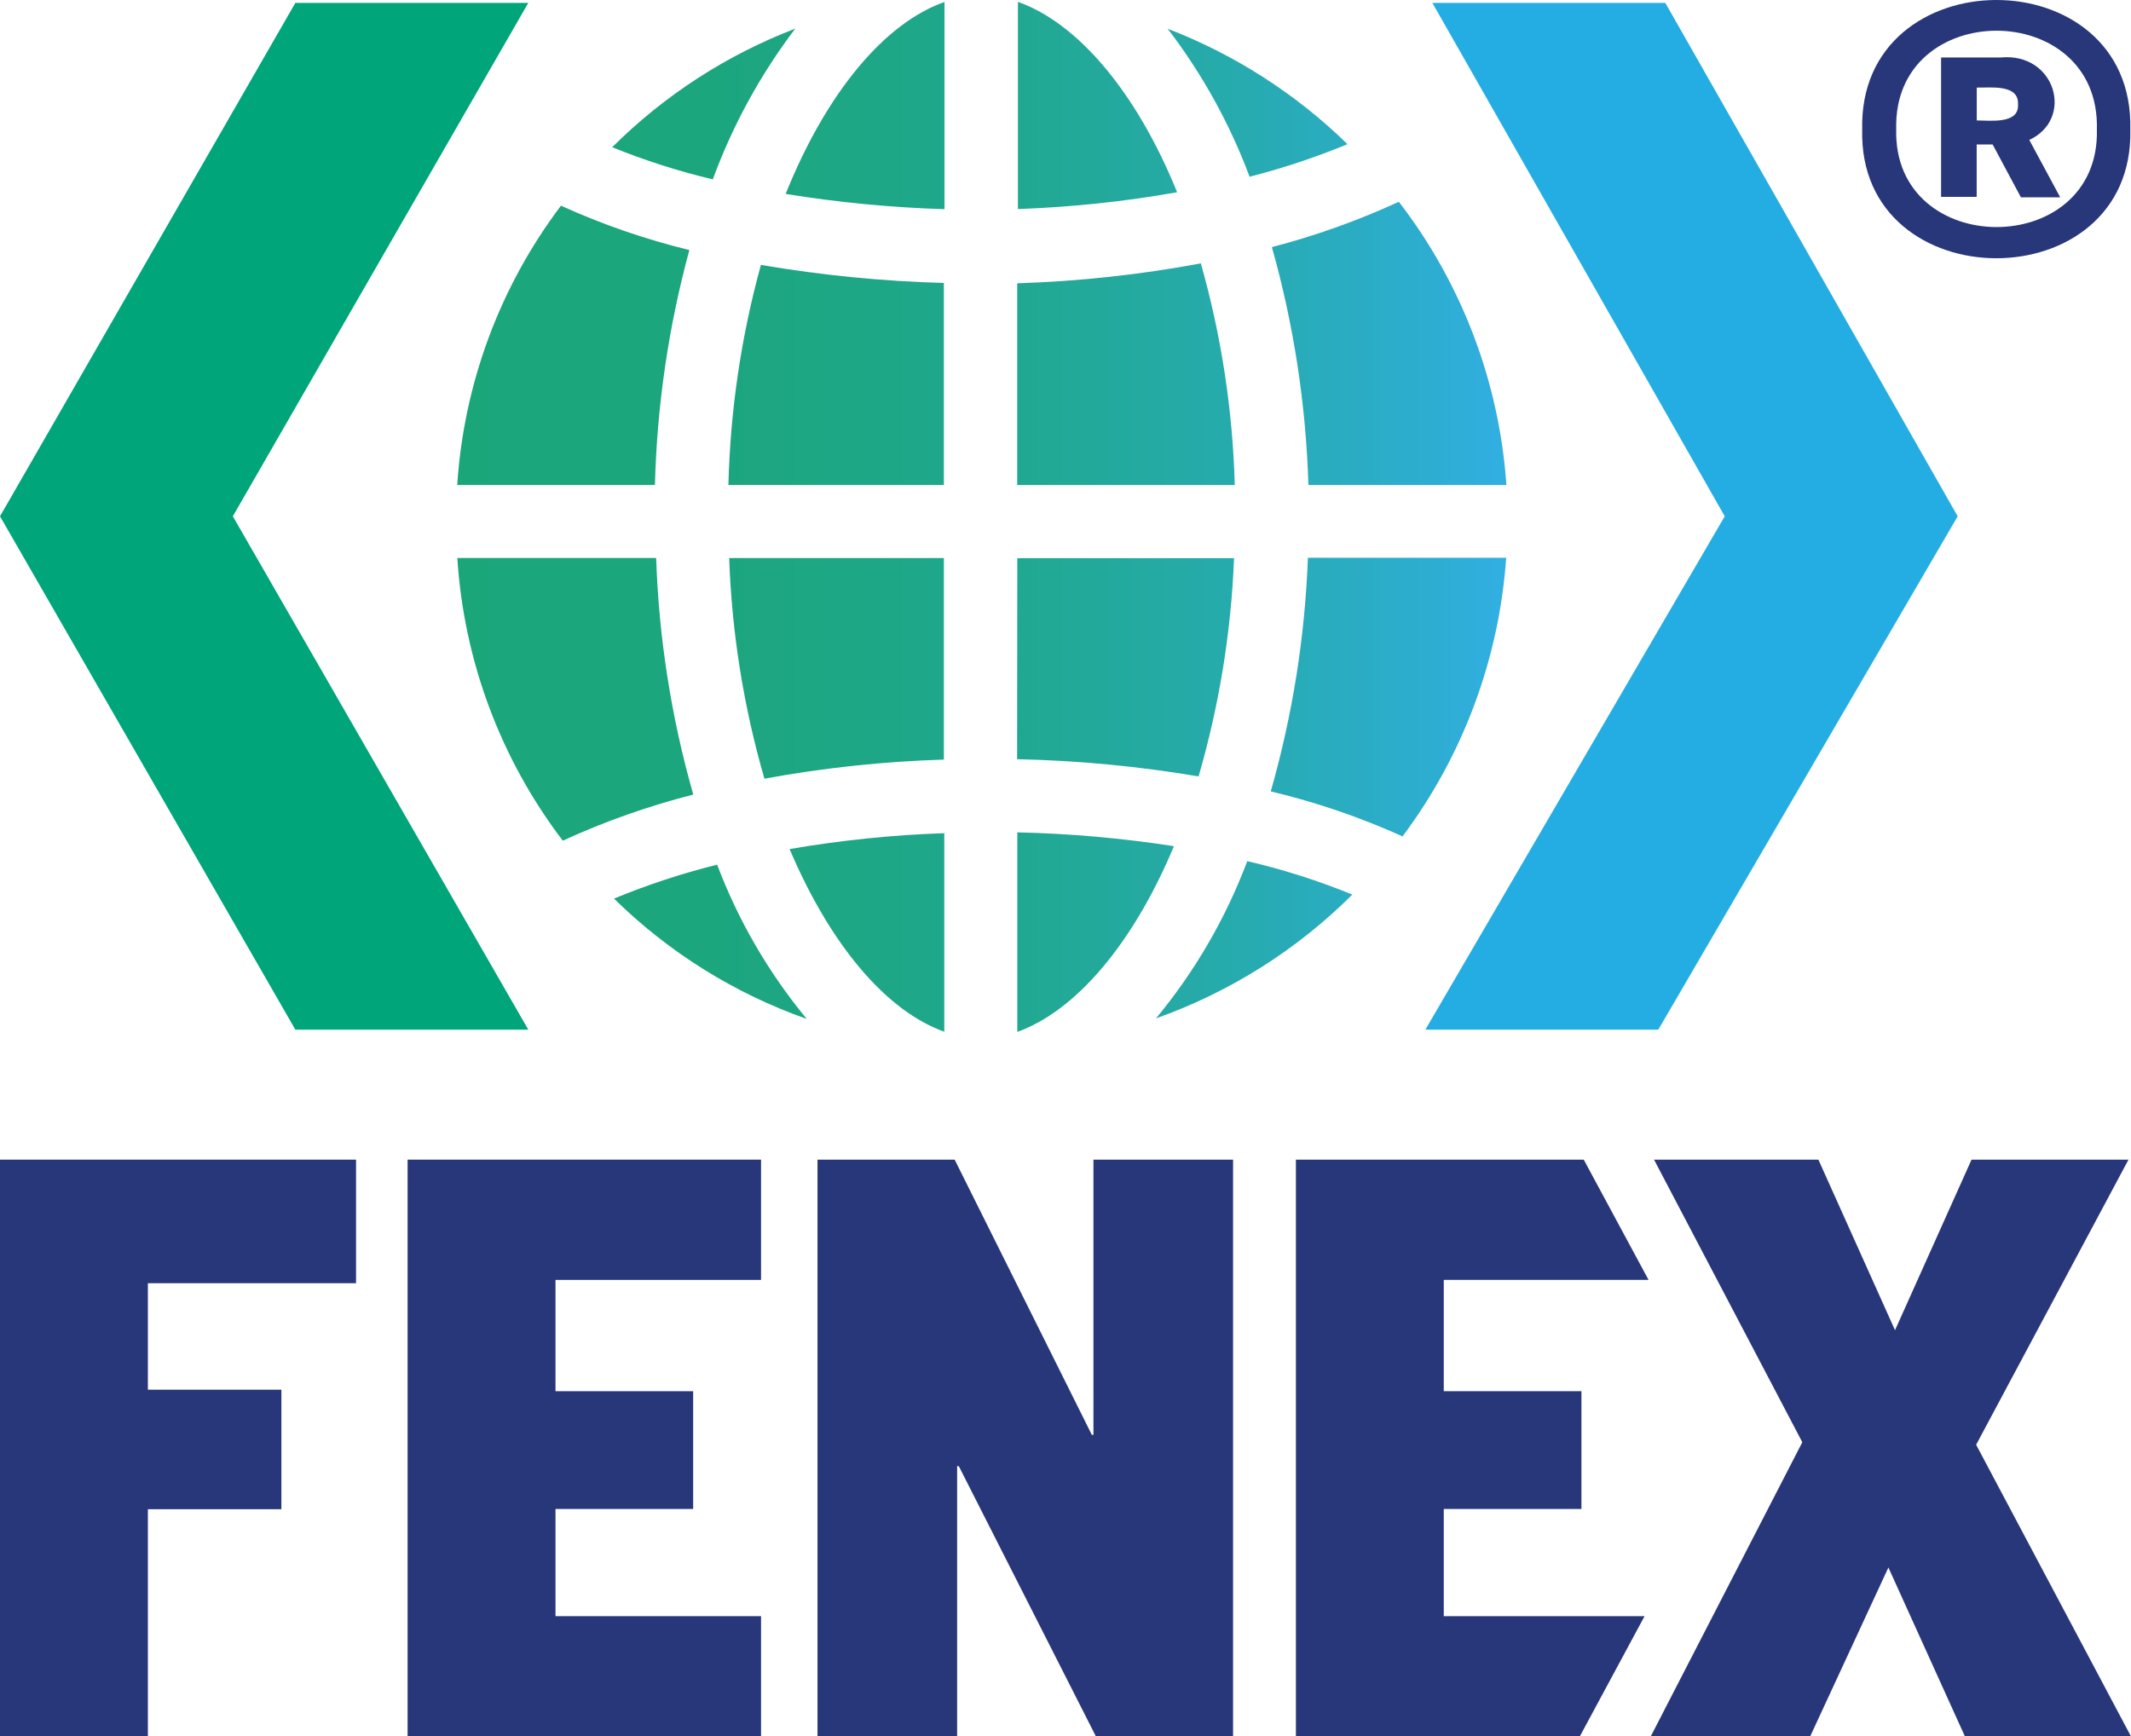 <?xml version="1.0" encoding="UTF-8"?>
<svg id="bcfffe6c-7623-4aa7-8786-5f4955077ba1" xmlns="http://www.w3.org/2000/svg" xmlns:xlink="http://www.w3.org/1999/xlink" viewBox="0 0 798.81 651.03">
  <defs>
    <style>
      .cls-1 {
        fill: none;
      }

      .cls-2 {
        fill: #24ade3;
      }

      .cls-3 {
        fill: url(#linear-gradient);
      }

      .cls-4 {
        fill: #00a57a;
      }

      .cls-5 {
        fill: #28377a;
      }

      .cls-6 {
        clip-path: url(#clippath);
      }
    </style>
    <clipPath id="clippath">
      <path class="cls-1" d="M230.16,336.91c20.49,20.15,45.15,35.55,72.25,45.11-14.3-17.3-25.65-36.84-33.59-57.84-13.18,3.28-26.1,7.54-38.66,12.73M433.29,381.83c27.69-9.81,52.84-25.67,73.64-46.43-12.78-5.22-25.95-9.41-39.39-12.54-8.07,21.43-19.64,41.37-34.25,59M295.99,318.34c15.46,36.44,36.49,60.82,57.98,68.48v-74.44c-19.44.66-38.81,2.65-57.98,5.96M381.34,386.89c21.57-7.74,43.14-32.42,58.72-69.64-19.44-3-39.05-4.74-58.72-5.18v74.82ZM476.35,296.71c16.96,4.05,33.5,9.7,49.4,16.87,22.71-30.36,36.2-66.63,38.85-104.46h-74.33c-1.1,29.65-5.77,59.06-13.92,87.59M381.26,284.64c22.8.49,45.54,2.65,68.03,6.46,7.74-26.63,12.21-54.11,13.3-81.83h-81.25l-.08,75.37ZM286.55,291.95c22.21-4.08,44.69-6.47,67.26-7.16v-75.56h-80.48c.98,28.01,5.42,55.8,13.22,82.72M211.02,315.17c15.73-7.22,32.09-12.99,48.86-17.26-8.24-28.89-12.91-58.68-13.92-88.71h-74.53c2.44,38.49,16.21,75.39,39.58,106.05M273.06,181.84h80.75v-75.75c-22.99-.64-45.9-2.9-68.58-6.77-7.41,26.91-11.5,54.62-12.18,82.52M381.3,106.21v75.64h81.56c-.78-28.12-5.05-56.04-12.72-83.1-22.73,4.23-45.74,6.73-68.85,7.47M171.4,181.84h74.1c.77-29.78,5.1-59.35,12.91-88.09-16.53-4.03-32.64-9.6-48.13-16.64-22.91,30.35-36.43,66.77-38.89,104.73M476.78,92.67c8.18,29.06,12.77,59,13.68,89.18h74.22c-2.67-38.61-16.7-75.56-40.32-106.2-15.28,7.04-31.15,12.71-47.43,16.95M468.2,66.32c12.58-3.21,24.91-7.31,36.92-12.26-19.3-18.86-42.24-33.59-67.42-43.29,12.91,16.86,23.25,35.55,30.69,55.44M229.46,55.18c12.25,4.98,24.86,9.01,37.73,12.07,7.45-20.27,17.87-39.33,30.92-56.52-25.72,9.87-49.09,25.01-68.61,44.45M381.57,78.39c20.02-.72,39.96-2.82,59.68-6.31-15.46-38.11-37.61-63.6-59.68-71.38v77.69ZM294.48,72.7c19.71,3.2,39.61,5.11,59.57,5.73V.74c-22.11,7.74-44.11,33.47-59.57,72.04v-.08Z"/>
    </clipPath>
    <linearGradient id="linear-gradient" x1="167.42" y1="521.95" x2="568.7" y2="521.95" gradientTransform="translate(0 715.77) scale(1 -1)" gradientUnits="userSpaceOnUse">
      <stop offset="0" stop-color="#1ba67a"/>
      <stop offset=".23" stop-color="#1ca67d"/>
      <stop offset=".42" stop-color="#1ea787"/>
      <stop offset=".59" stop-color="#22a998"/>
      <stop offset=".75" stop-color="#27abb0"/>
      <stop offset=".91" stop-color="#2dadcf"/>
      <stop offset="1" stop-color="#32afe5"/>
    </linearGradient>
  </defs>
  <polygon class="cls-5" points="55.43 481.11 55.43 521.03 105.48 521.03 105.48 565.84 55.43 565.84 55.43 651.03 0 651.03 0 434.78 133.46 434.78 133.46 481.11 55.43 481.11"/>
  <polygon class="cls-5" points="285.28 605.94 285.28 651.03 152.79 651.03 152.79 434.78 285.28 434.78 285.28 479.87 208.23 479.87 208.23 521.6 259.83 521.6 259.83 565.75 208.23 565.75 208.23 605.94 285.28 605.94"/>
  <polygon class="cls-5" points="306.44 434.78 357.86 434.78 409.27 537.95 409.88 537.95 409.88 434.78 462.22 434.78 462.22 651.03 410.81 651.03 359.41 549.7 358.78 549.7 358.78 651.03 306.44 651.03 306.44 434.78"/>
  <polygon class="cls-5" points="616.47 605.94 592.19 651.03 485.77 651.03 485.77 434.78 593.67 434.78 617.97 479.87 541.2 479.87 541.2 521.6 592.8 521.6 592.8 565.75 541.2 565.75 541.2 605.94 616.47 605.94"/>
  <polygon class="cls-5" points="736.56 651.03 707.87 587.69 678.54 651.03 618.78 651.03 675.6 540.73 620.02 434.78 681.63 434.78 710.35 498.73 739.04 434.78 797.87 434.78 740.76 541.67 798.81 651.03 736.56 651.03"/>
  <polygon class="cls-2" points="733.84 193.57 624.25 1.09 536.93 1.09 646.52 193.57 534.3 386.04 621.62 386.04 733.84 193.57"/>
  <polygon class="cls-4" points="110.71 386.04 198.03 386.04 87.28 193.57 198.03 1.09 110.71 1.09 0 193.57 110.71 386.04"/>
  <path class="cls-5" d="M798.55,48.56c1.51,64.49-102.13,64.22-100.5,0-1.58-64.61,102.09-64.88,100.5,0M786.02,48.56c1.35-49.33-76.38-49.37-75.22-.27-1.39,49.06,76.42,49.1,75.22.27M760.67,52.43l11.6,21.55h-14.73l-10.59-19.81h-5.99v19.65h-13.34V21.55h22.34c20.68-1.97,27.68,23.21,10.63,30.95M740.99,45.15c4.91,0,15.96,1.51,15.46-6,.46-7.74-10.48-6.19-15.46-6.31v12.3Z"/>
  <g class="cls-6">
    <rect class="cls-3" x="167.42" y=".74" width="401.28" height="386.15"/>
  </g>
</svg>